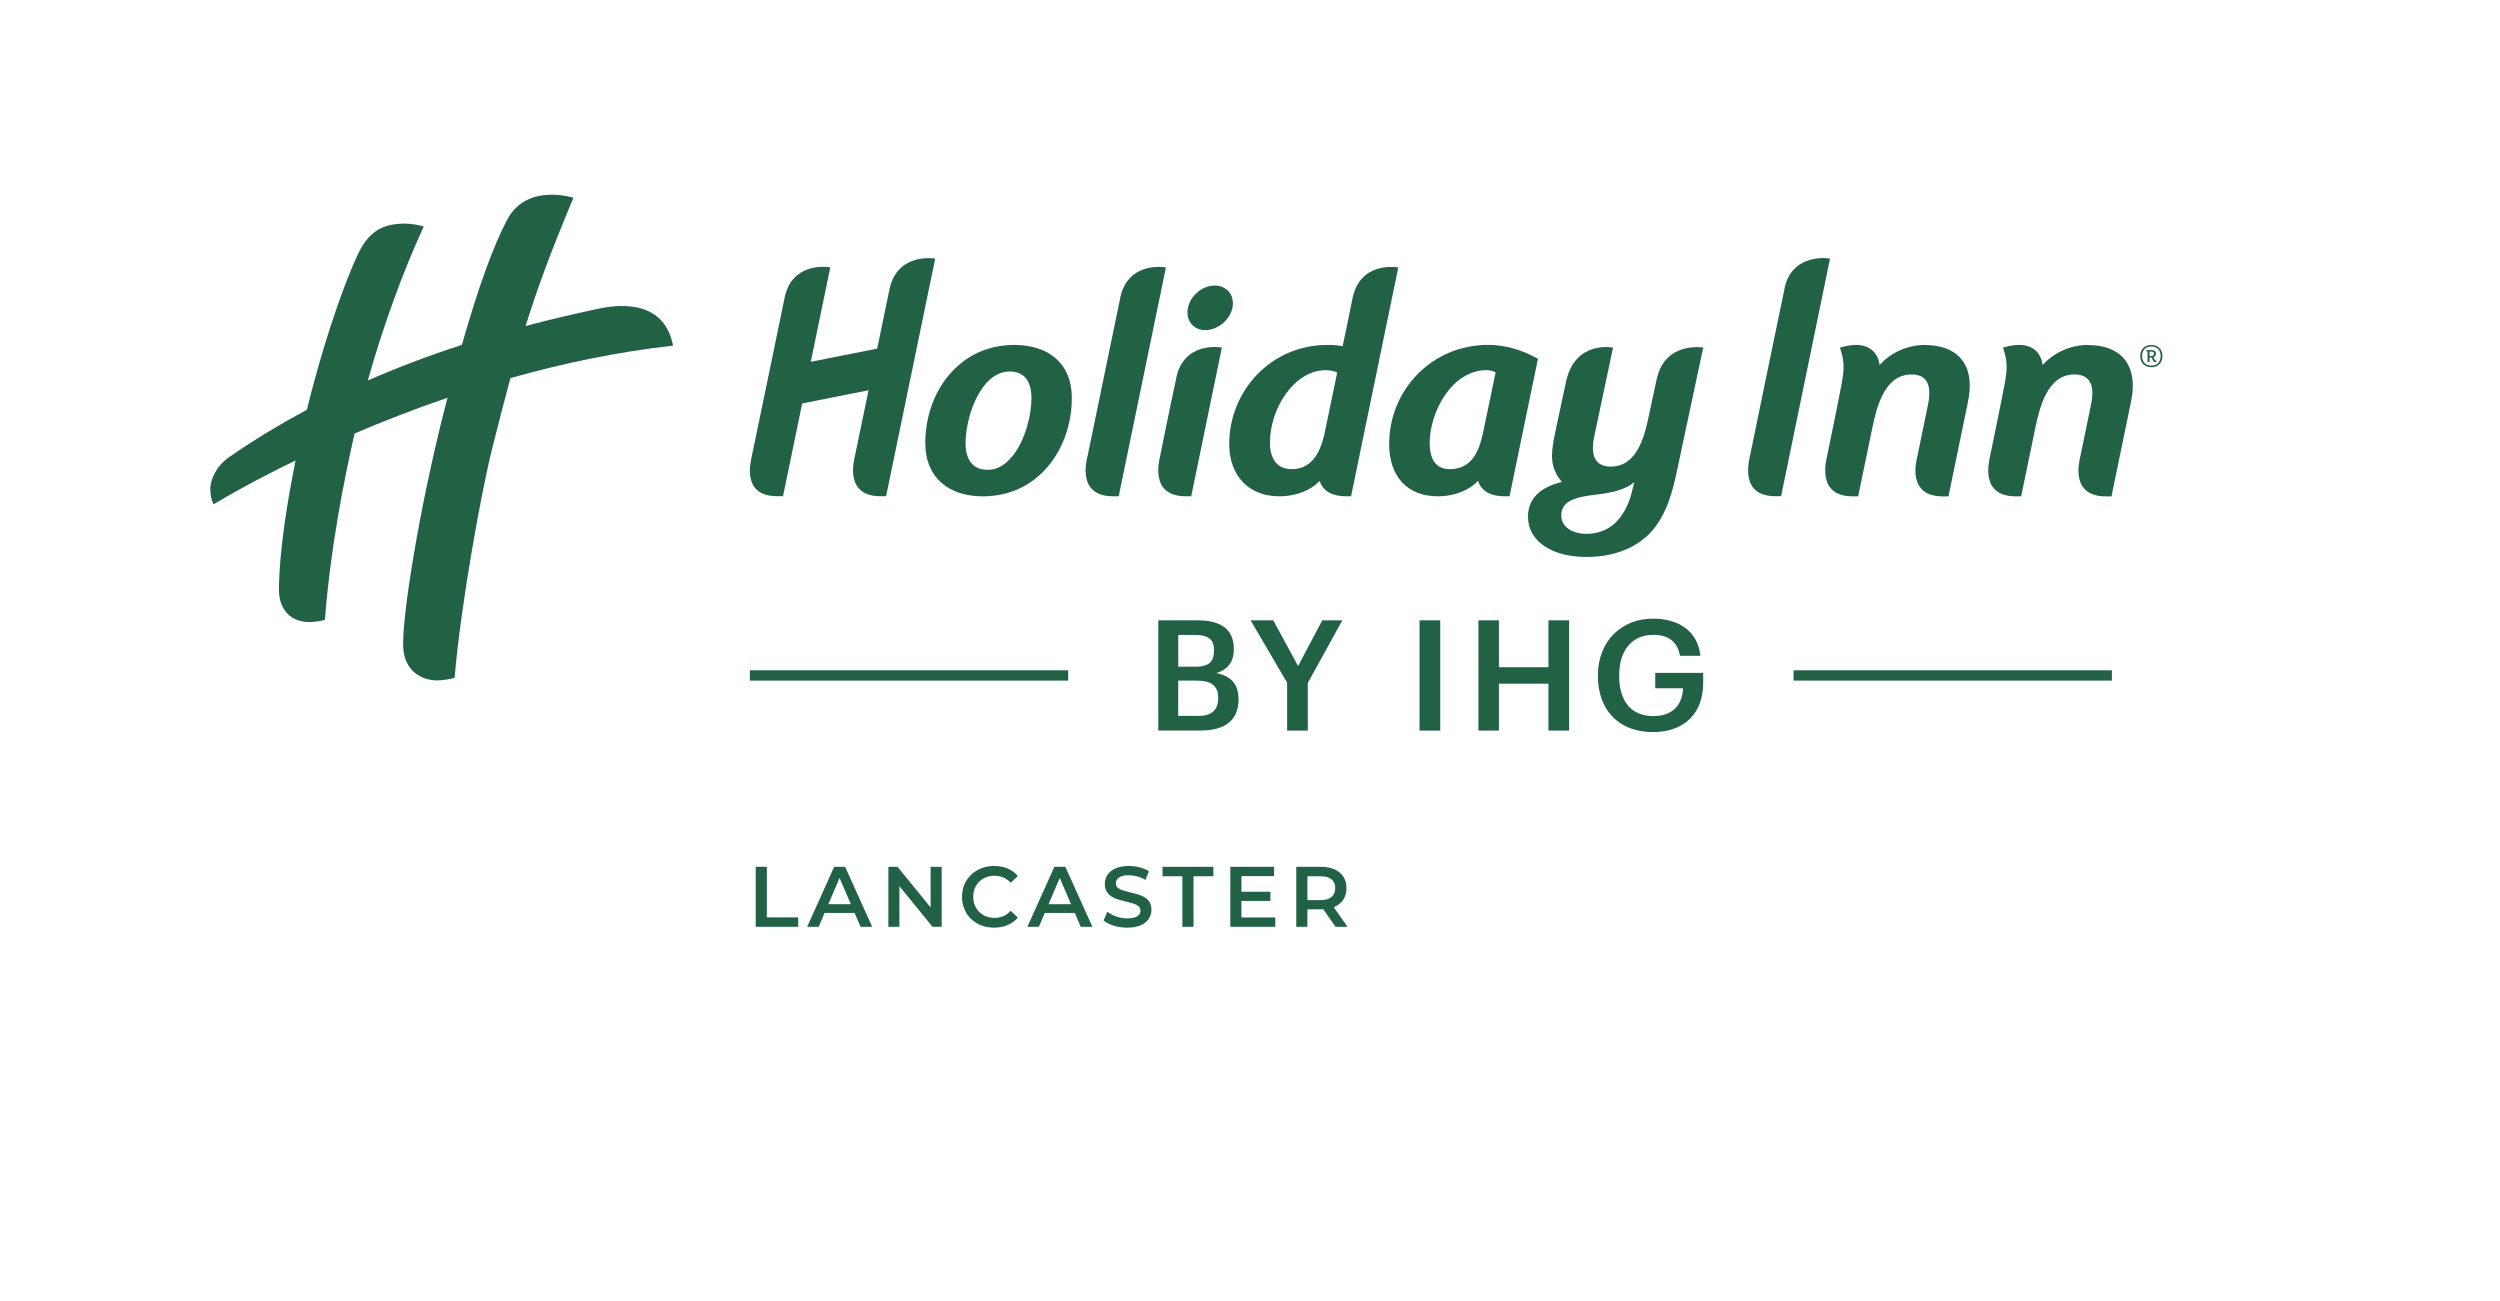 <svg width="321" height="167" viewBox="0 0 321 167" fill="none" xmlns="http://www.w3.org/2000/svg">
<rect width="321" height="167" fill="white"/>
<path d="M97.034 119V111.3H98.464V117.79H102.49V119H97.034ZM103.641 119L107.106 111.3H108.514L111.99 119H110.494L107.513 112.059H108.085L105.115 119H103.641ZM105.236 117.218L105.621 116.096H109.779L110.164 117.218H105.236ZM114.069 119V111.3H115.246L120.075 117.229H119.492V111.3H120.911V119H119.734L114.905 113.071H115.488V119H114.069ZM127.638 119.11C127.052 119.11 126.505 119.015 125.999 118.824C125.501 118.626 125.064 118.351 124.69 117.999C124.324 117.64 124.038 117.218 123.832 116.734C123.627 116.25 123.524 115.722 123.524 115.15C123.524 114.578 123.627 114.05 123.832 113.566C124.038 113.082 124.327 112.664 124.701 112.312C125.075 111.953 125.512 111.678 126.01 111.487C126.509 111.289 127.055 111.19 127.649 111.19C128.28 111.19 128.856 111.3 129.376 111.52C129.897 111.733 130.337 112.052 130.696 112.477L129.772 113.346C129.494 113.045 129.182 112.822 128.837 112.675C128.493 112.521 128.119 112.444 127.715 112.444C127.312 112.444 126.942 112.51 126.604 112.642C126.274 112.774 125.985 112.961 125.735 113.203C125.493 113.445 125.303 113.731 125.163 114.061C125.031 114.391 124.965 114.754 124.965 115.15C124.965 115.546 125.031 115.909 125.163 116.239C125.303 116.569 125.493 116.855 125.735 117.097C125.985 117.339 126.274 117.526 126.604 117.658C126.942 117.79 127.312 117.856 127.715 117.856C128.119 117.856 128.493 117.783 128.837 117.636C129.182 117.482 129.494 117.251 129.772 116.943L130.696 117.823C130.337 118.241 129.897 118.56 129.376 118.78C128.856 119 128.276 119.11 127.638 119.11ZM131.916 119L135.381 111.3H136.789L140.265 119H138.769L135.788 112.059H136.36L133.39 119H131.916ZM133.511 117.218L133.896 116.096H138.054L138.439 117.218H133.511ZM144.732 119.11C144.13 119.11 143.555 119.026 143.005 118.857C142.455 118.681 142.018 118.457 141.696 118.186L142.191 117.075C142.499 117.317 142.88 117.519 143.335 117.68C143.789 117.841 144.255 117.922 144.732 117.922C145.135 117.922 145.461 117.878 145.711 117.79C145.96 117.702 146.143 117.585 146.261 117.438C146.378 117.284 146.437 117.112 146.437 116.921C146.437 116.686 146.352 116.499 146.184 116.36C146.015 116.213 145.795 116.1 145.524 116.019C145.26 115.931 144.963 115.85 144.633 115.777C144.31 115.704 143.984 115.619 143.654 115.524C143.331 115.421 143.034 115.293 142.763 115.139C142.499 114.978 142.282 114.765 142.114 114.501C141.945 114.237 141.861 113.9 141.861 113.489C141.861 113.071 141.971 112.69 142.191 112.345C142.418 111.993 142.759 111.714 143.214 111.509C143.676 111.296 144.259 111.19 144.963 111.19C145.425 111.19 145.883 111.249 146.338 111.366C146.792 111.483 147.188 111.652 147.526 111.872L147.075 112.983C146.73 112.778 146.374 112.627 146.008 112.532C145.641 112.429 145.289 112.378 144.952 112.378C144.556 112.378 144.233 112.426 143.984 112.521C143.742 112.616 143.562 112.741 143.445 112.895C143.335 113.049 143.28 113.225 143.28 113.423C143.28 113.658 143.36 113.848 143.522 113.995C143.69 114.134 143.907 114.244 144.171 114.325C144.442 114.406 144.743 114.486 145.073 114.567C145.403 114.64 145.729 114.725 146.052 114.82C146.382 114.915 146.679 115.04 146.943 115.194C147.214 115.348 147.43 115.557 147.592 115.821C147.76 116.085 147.845 116.419 147.845 116.822C147.845 117.233 147.731 117.614 147.504 117.966C147.284 118.311 146.943 118.589 146.481 118.802C146.019 119.007 145.436 119.11 144.732 119.11ZM151.817 119V112.51H149.265V111.3H155.799V112.51H153.247V119H151.817ZM159.292 114.501H163.12V115.678H159.292V114.501ZM159.402 117.801H163.747V119H157.972V111.3H163.593V112.499H159.402V117.801ZM166.441 119V111.3H169.609C170.291 111.3 170.874 111.41 171.358 111.63C171.85 111.85 172.227 112.165 172.491 112.576C172.755 112.987 172.887 113.474 172.887 114.039C172.887 114.604 172.755 115.091 172.491 115.502C172.227 115.905 171.85 116.217 171.358 116.437C170.874 116.65 170.291 116.756 169.609 116.756H167.233L167.871 116.107V119H166.441ZM171.479 119L169.532 116.206H171.061L173.019 119H171.479ZM167.871 116.261L167.233 115.579H169.543C170.174 115.579 170.647 115.443 170.962 115.172C171.285 114.901 171.446 114.523 171.446 114.039C171.446 113.548 171.285 113.17 170.962 112.906C170.647 112.642 170.174 112.51 169.543 112.51H167.233L167.871 111.806V116.261Z" fill="#216145"/>
<path d="M148.719 79.65H153.788C156.697 79.65 158.425 80.757 158.425 83.329V83.412C158.425 84.817 157.789 85.924 156.189 86.418C158.111 86.836 159.023 87.883 159.023 89.76V89.842C159.023 92.475 157.281 93.798 154.17 93.798H148.726V79.643L148.719 79.65ZM153.467 85.61C155.209 85.61 155.882 84.974 155.882 83.531V83.449C155.882 82.103 155.112 81.527 153.429 81.527H151.291V85.603H153.467V85.61ZM153.841 91.929C155.606 91.929 156.413 91.136 156.413 89.671V89.588C156.413 88.123 155.598 87.39 153.661 87.39H151.283V91.921H153.841V91.929Z" fill="#216245"/>
<path d="M165.267 87.666L160.578 79.65H163.487L166.673 85.513L169.783 79.65H172.356L167.921 87.689V93.805H165.267V87.666Z" fill="#216245"/>
<path d="M182.271 79.65H184.926V93.805H182.271V79.65Z" fill="#216245"/>
<path d="M189.831 79.65H192.463V85.67H198.819V79.65H201.474V93.805H198.819V87.786H192.463V93.805H189.831V79.65Z" fill="#216245"/>
<path d="M205.175 86.814V86.657C205.175 82.439 208.107 79.433 212.242 79.433C215.27 79.433 217.962 80.817 218.336 84.204H215.704C215.39 82.327 214.119 81.512 212.279 81.512C209.505 81.512 207.905 83.569 207.905 86.679V86.836C207.905 89.865 209.311 91.944 212.279 91.944C214.934 91.944 216.018 90.343 216.1 88.377H212.534V86.395H218.688V87.704C218.688 91.622 216.235 94 212.234 94C207.703 94 205.168 90.994 205.168 86.814H205.175Z" fill="#216245"/>
<path d="M137.158 86.066H96.284V87.39H137.158V86.066Z" fill="#216245"/>
<path d="M271.167 86.066H230.293V87.39H271.167V86.066Z" fill="#216245"/>
<path d="M86.421 44.385C85.232 38.089 78.719 39.248 76.925 39.622C73.62 40.317 70.471 41.065 67.48 41.865C69.051 36.855 70.86 31.987 73.634 25.384C72.483 25.078 71.189 24.891 69.724 25.07C68.071 25.272 66.216 26.125 65.11 28.226C63.338 31.591 61.416 36.885 59.307 44.28C54.94 45.701 50.925 47.234 47.23 48.849C49.175 41.925 51.71 34.933 54.409 29.078C53.841 28.899 52.757 28.712 51.979 28.712C48.988 28.712 47.245 29.841 45.892 32.78C43.776 37.349 41.263 45.043 39.394 52.633C35.745 54.57 32.455 56.596 29.456 58.668C27.594 59.954 27.138 61.636 27.026 62.407C26.943 62.945 27.055 64.067 27.415 64.754C29.448 63.536 33.09 61.479 37.951 59.124C36.978 63.947 35.842 70.632 35.819 75.739C35.812 78.342 37.412 79.874 39.708 79.874C40.343 79.874 41.592 79.695 41.727 79.546C42.392 70.602 44.18 61.554 45.526 55.662C49.145 54.114 53.153 52.543 57.46 51.07C57.355 51.474 57.251 51.87 57.146 52.282C53.818 65.285 51.59 79.306 51.77 83.105C51.919 86.186 54.185 87.367 56.114 87.367C56.712 87.367 57.946 87.203 58.372 87.008C59.187 77.474 61.82 63.035 63.233 57.441C64.07 54.106 64.818 51.212 65.543 48.543C72.087 46.703 79.131 45.193 86.429 44.378" fill="#216245"/>
<path d="M276.237 44.288C275.369 44.288 274.808 44.871 274.808 45.716C274.808 46.561 275.369 47.152 276.237 47.152C277.104 47.152 277.657 46.569 277.657 45.716C277.657 44.864 277.097 44.288 276.237 44.288ZM276.237 46.95C275.526 46.95 275.048 46.486 275.048 45.716C275.048 44.946 275.526 44.482 276.237 44.482C276.947 44.482 277.426 44.946 277.426 45.716C277.426 46.486 276.947 46.95 276.237 46.95Z" fill="#216245"/>
<path d="M276.782 46.3C276.782 46.3 276.73 46.292 276.693 46.232L276.491 45.873C276.708 45.806 276.82 45.649 276.82 45.41C276.82 45.096 276.581 44.946 276.229 44.946H275.616V45.148H275.743V46.486H276.005V45.911H276.244L276.491 46.344C276.558 46.464 276.625 46.501 276.738 46.501C276.79 46.501 276.85 46.479 276.887 46.456L276.902 46.277C276.902 46.277 276.82 46.314 276.79 46.314L276.782 46.3ZM276.229 45.716H276.005V45.148H276.199C276.439 45.148 276.558 45.215 276.558 45.425C276.558 45.597 276.476 45.716 276.237 45.716H276.229Z" fill="#216245"/>
<path d="M212.721 48.677C211.816 52.865 211.771 53.104 211.771 53.089C211.27 55.445 210.44 59.909 206.836 59.909C203.62 59.909 204.645 56.357 204.832 55.43L207.112 44.632C207.112 44.632 202.229 43.645 201.078 49.014C199.926 54.383 199.739 55.273 199.739 55.273C199.507 56.402 199.276 57.553 199.276 58.518C199.276 59.909 199.777 61.016 200.554 61.876C197.586 62.608 196.195 64.149 196.195 66.347C196.195 69.593 199.403 71.514 203.68 71.514C207.344 71.514 210.245 70.281 212.092 68.194C213.595 66.497 214.53 64.179 215.226 60.904L218.695 44.624C218.695 44.624 213.775 43.794 212.728 48.677H212.721ZM209.498 63.296C209.109 64.807 208.413 66.153 207.419 67.125C206.454 68.045 205.138 68.546 203.71 68.546C201.938 68.546 200.465 67.693 200.465 66.19C200.465 64.268 202.356 63.797 205.138 63.483C207.112 63.259 208.847 62.788 209.842 61.906L209.498 63.296Z" fill="#216245"/>
<path d="M190.998 44.288C183.969 44.288 178.368 49.971 178.368 57.038C178.368 61.18 180.723 63.723 184.589 63.723C186.907 63.723 188.74 62.863 189.786 61.741C190.235 63.184 191.596 63.723 193.144 63.723H193.824L197.474 46.06C195.507 44.983 193.421 44.28 191.005 44.28L190.998 44.288ZM190.415 55.609C190.115 57 189.682 58.197 188.994 59.004C188.298 59.782 187.408 60.238 186.167 60.238C184.432 60.238 183.572 59.079 183.572 56.873C183.572 52.932 186.399 47.526 190.886 47.526C191.342 47.526 191.716 47.653 192.037 47.81L190.415 55.602V55.609Z" fill="#216245"/>
<path d="M268.146 44.288C265.693 44.288 263.599 45.395 262.268 46.875C262.268 46.875 262.089 43.159 257.183 44.639C258.073 47.242 257.587 48.154 256.585 53.403L255.546 58.473C255.366 59.348 254.222 63.73 258.836 63.73H259.516L261.341 54.921C261.85 52.558 262.792 48.079 266.366 48.079C268.138 48.079 269.051 49.186 268.497 51.9L267.144 58.473C266.949 59.318 265.783 63.738 270.426 63.738H271.114L273.597 51.706C274.704 46.561 272.027 44.303 268.146 44.303" fill="#216245"/>
<path d="M114.194 37.214C113.962 38.328 113.453 40.766 112.631 44.759L104.106 46.456L106.611 34.328C105.834 34.185 101.609 33.849 100.741 38.253C100.472 39.629 96.554 58.458 96.554 58.458C96.359 59.438 95.215 63.715 99.829 63.715H100.539L103 51.803L111.524 50.106C110.679 54.203 109.789 58.458 109.789 58.458C109.602 59.303 108.466 63.715 113.08 63.715H113.775L120.079 33.206C120.079 33.206 115.196 32.331 114.194 37.206" fill="#216245"/>
<path d="M247.208 44.288C244.755 44.288 242.662 45.395 241.33 46.875C241.33 46.875 241.151 43.159 236.246 44.639C237.135 47.242 236.649 48.154 235.655 53.403L234.615 58.473C234.436 59.348 233.292 63.73 237.906 63.73H238.586L240.411 54.921C240.919 52.558 241.861 48.079 245.436 48.079C247.215 48.079 248.12 49.186 247.567 51.9L246.213 58.473C246.019 59.318 244.852 63.738 249.496 63.738H250.184L252.667 51.706C253.773 46.561 251.096 44.303 247.215 44.303" fill="#216245"/>
<path d="M229.149 36.99C228.387 40.556 224.715 58.458 224.715 58.458C224.483 59.49 223.466 63.715 227.998 63.715H228.693L234.974 33.206C233.778 32.996 229.987 33.019 229.142 36.982" fill="#216245"/>
<path d="M130.249 44.288C127.542 44.288 125.141 45.178 123.332 46.688C120.468 49.006 118.808 52.828 118.808 56.888C118.808 61.404 121.903 63.73 126.188 63.73C128.895 63.73 131.288 62.84 133.098 61.33C135.962 59.012 137.622 55.153 137.622 51.085C137.622 46.569 134.526 44.288 130.241 44.288H130.249ZM130.047 58.503C129.194 59.587 128.117 60.328 126.839 60.328C124.79 60.328 123.975 58.892 123.975 56.888C123.975 54.727 124.782 51.519 126.375 49.515C127.22 48.431 128.349 47.698 129.628 47.698C131.669 47.698 132.439 49.133 132.439 51.138C132.439 53.306 131.632 56.514 130.047 58.518V58.503Z" fill="#216245"/>
<path d="M151.044 48.49C150.02 53.254 148.98 58.466 148.98 58.466C148.793 59.311 147.657 63.723 152.27 63.723H152.951L156.892 44.617C156.712 44.595 152.039 43.802 151.037 48.49" fill="#216245"/>
<path d="M143.836 38.261C142.834 43.129 139.663 58.466 139.663 58.466C139.461 59.311 138.324 63.723 142.946 63.723H143.641L149.706 34.335C149.706 34.335 144.823 33.43 143.836 38.261Z" fill="#216245"/>
<path d="M155.987 36.661C154.207 36.661 152.472 38.283 152.472 40.108C152.472 41.461 153.437 42.389 154.746 42.389C156.525 42.389 158.305 40.766 158.305 38.949C158.305 37.603 157.303 36.668 155.987 36.668" fill="#216245"/>
<path d="M173.657 38.343C173.201 40.654 172.348 44.684 172.393 44.46C171.929 44.348 171.197 44.288 170.464 44.288C163.091 44.288 157.834 50.278 157.834 57C157.834 61.135 160.376 63.723 164.25 63.723C166.568 63.723 168.37 62.878 169.447 61.756C169.895 63.162 171.241 63.723 172.797 63.723H173.477L179.542 34.335C179.138 34.283 174.591 33.61 173.657 38.351V38.343ZM170.082 55.609C169.776 57 169.312 58.197 168.617 59.004C167.921 59.782 167.061 60.238 165.828 60.238C164.093 60.238 163.061 59.042 163.061 56.843C163.061 52.364 166.246 47.533 170.195 47.533C170.778 47.533 171.428 47.668 171.698 47.833L170.082 55.609Z" fill="#216245"/>
</svg>
